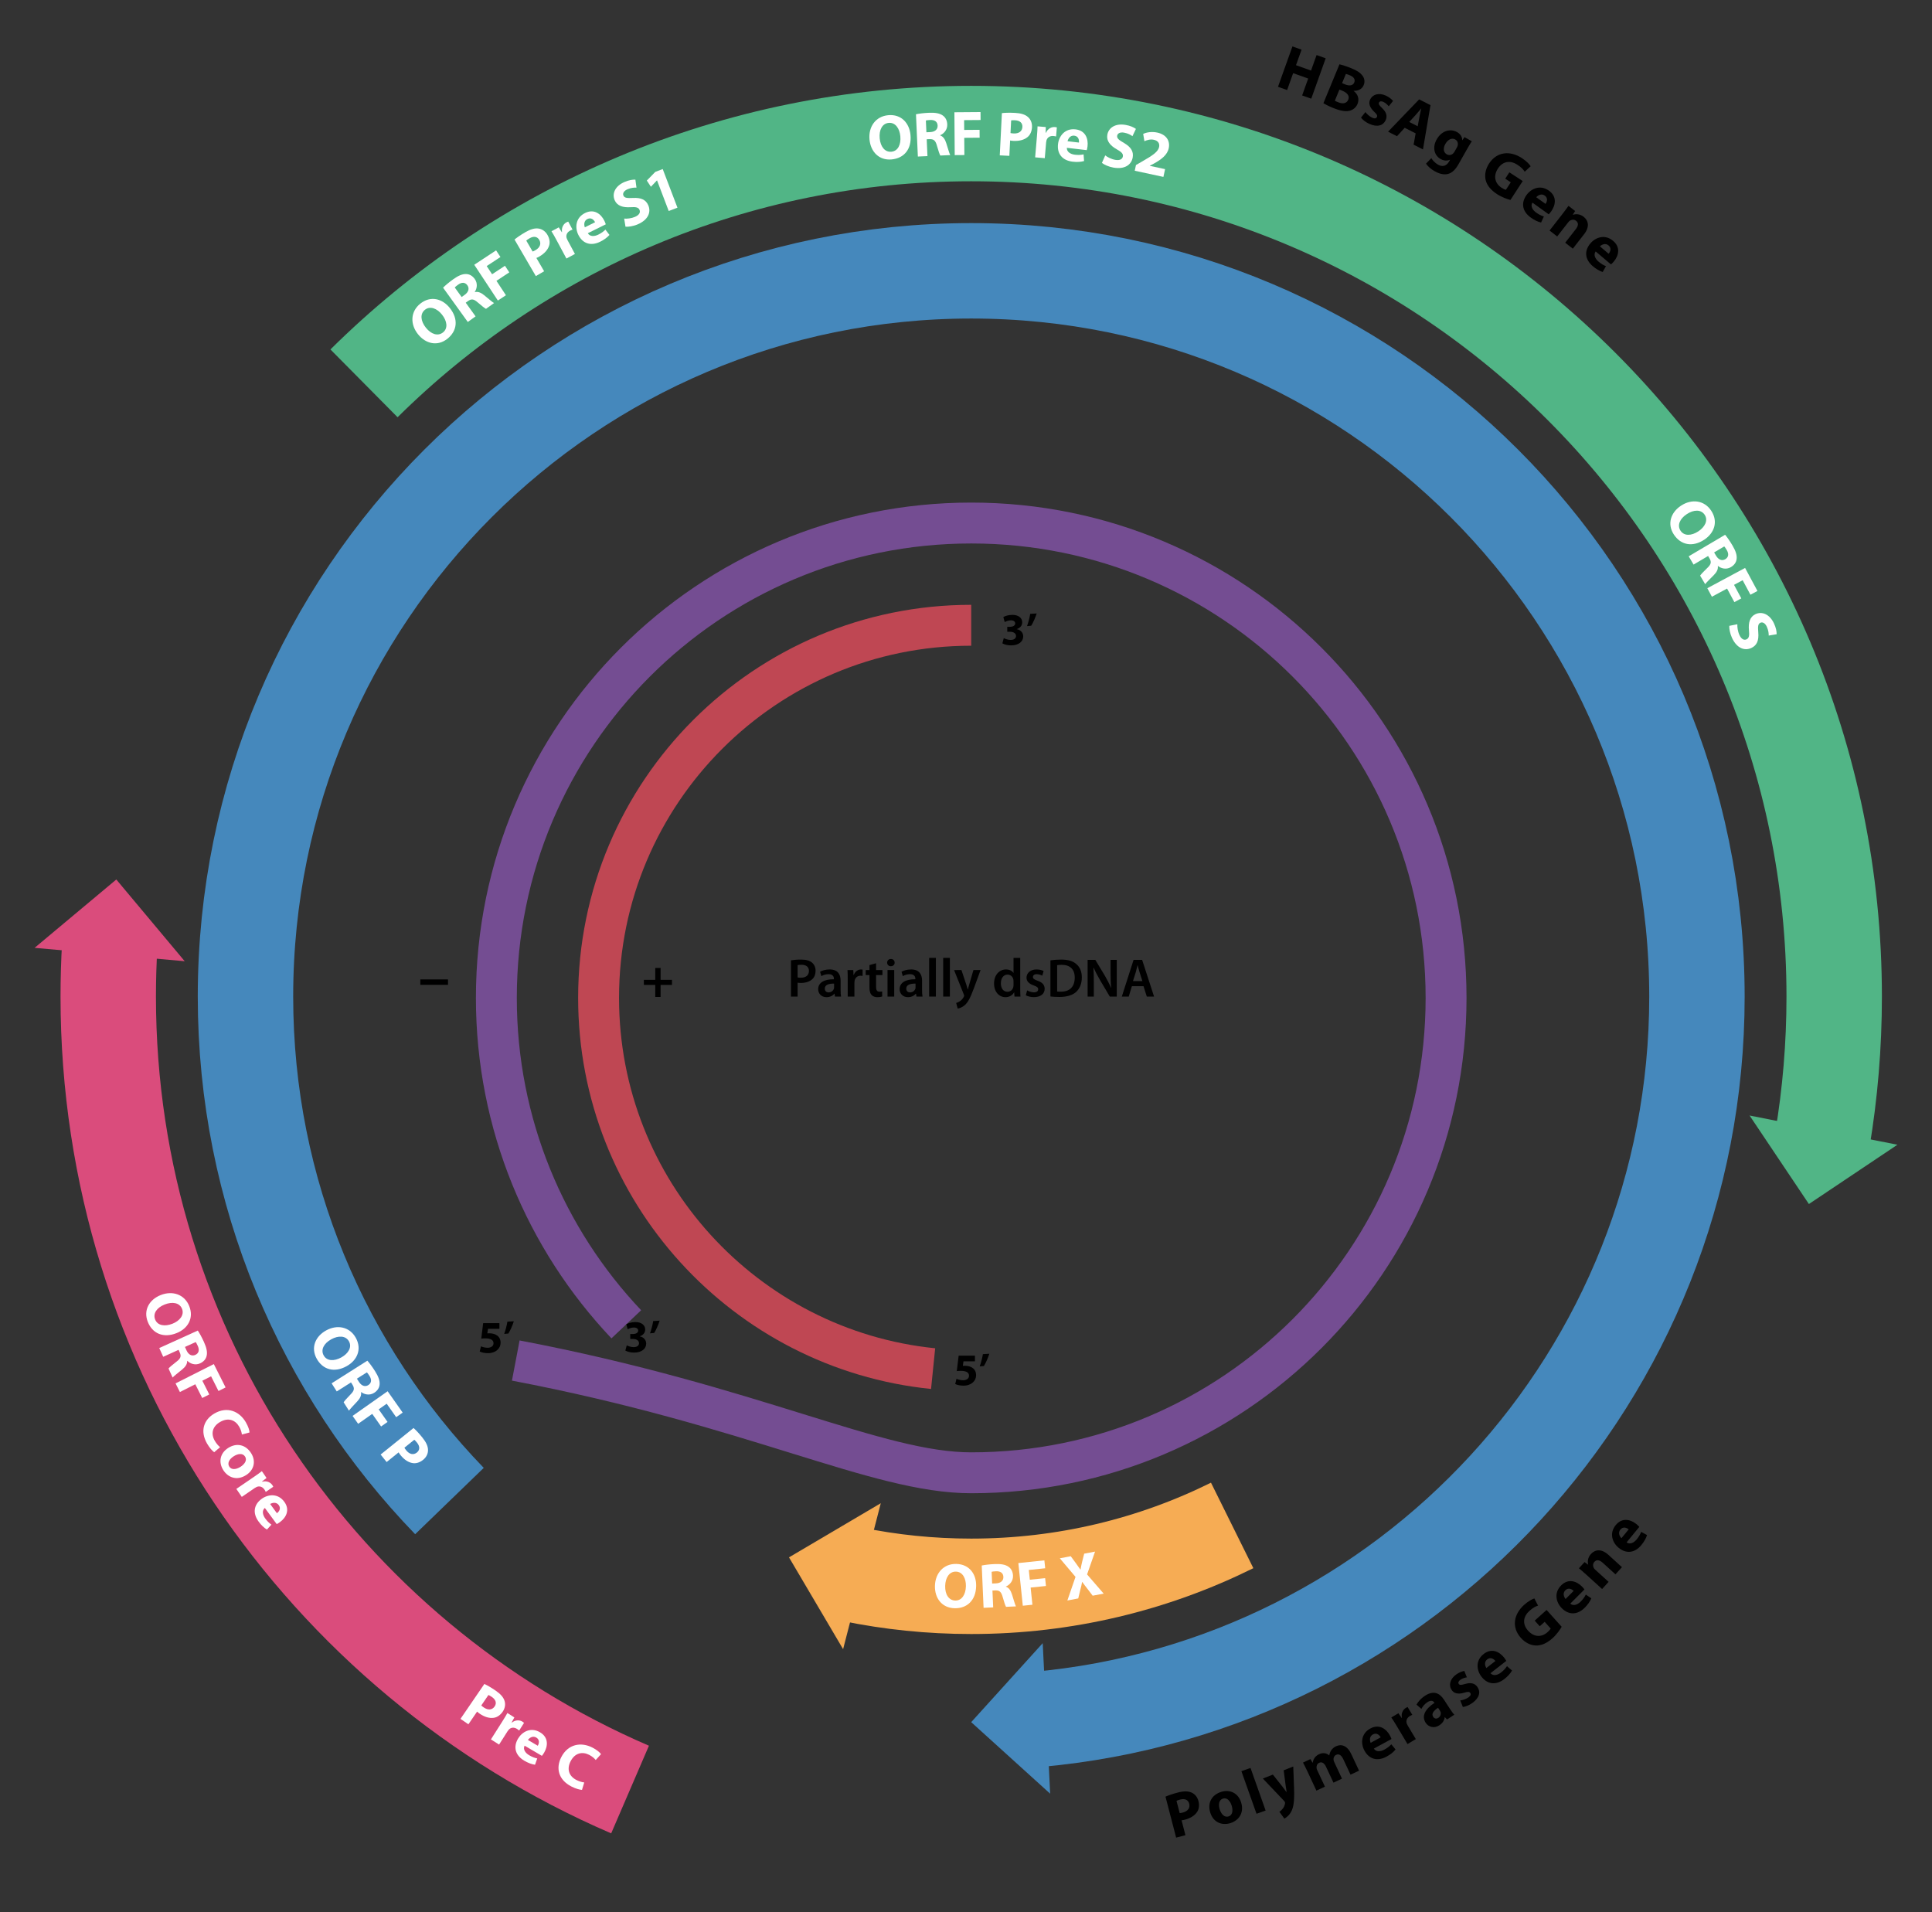 <?xml version="1.0" encoding="UTF-8" standalone="no"?>
<svg
   xmlns:dc="http://purl.org/dc/elements/1.1/"
   xmlns:cc="http://creativecommons.org/ns#"
   xmlns:rdf="http://www.w3.org/1999/02/22-rdf-syntax-ns#"
   xmlns:svg="http://www.w3.org/2000/svg"
   xmlns="http://www.w3.org/2000/svg"
   xmlns:sodipodi="http://sodipodi.sourceforge.net/DTD/sodipodi-0.dtd"
   xmlns:inkscape="http://www.inkscape.org/namespaces/inkscape"
   version="1.1"
   id="Layer_1"
   x="0px"
   y="0px"
   width="425.197px"
   height="420.783px"
   viewBox="0 0 425.197 420.783"
   enable-background="new 0 0 425.197 420.783"
   xml:space="preserve"
   sodipodi:docname="HBV_Genome.svg"
   inkscape:version="1.0.1 (3bc2e813f5, 2020-09-07)"><rect x="0" y="0" width="425.197" height="420.783" fill="#333333" stroke="none"/><defs
   id="defs1636" /><sodipodi:namedview
   pagecolor="#ffffff"
   bordercolor="#666666"
   borderopacity="1"
   objecttolerance="10"
   gridtolerance="10"
   guidetolerance="10"
   inkscape:pageopacity="0"
   inkscape:pageshadow="2"
   inkscape:window-width="1920"
   inkscape:window-height="1017"
   id="namedview1634"
   showgrid="false"
   inkscape:zoom="1.9653836"
   inkscape:cx="212.5985"
   inkscape:cy="210.39149"
   inkscape:window-x="-8"
   inkscape:window-y="-8"
   inkscape:window-maximized="1"
   inkscape:current-layer="Layer_1" />
<g
   id="g1379">
	<g
   id="g1377">
		<path
   fill="none"
   stroke="#51B586"
   stroke-width="21"
   stroke-miterlimit="10"
   d="M401.054,250.923    c1.721-10.278,2.617-20.837,2.617-31.604c0-104.893-85.034-189.925-189.925-189.925c-52.109,0-99.317,20.986-133.634,54.969"
   id="path1371" />
		<g
   id="g1375">
			<polygon
   fill="#51B586"
   points="385.048,245.492 417.587,251.922 398.104,264.972    "
   id="polygon1373" />
		</g>
	</g>
</g>
<g
   id="g1389">
	<g
   id="g1387">
		<path
   fill="none"
   stroke="#4588BC"
   stroke-width="21"
   stroke-miterlimit="10"
   d="M228.088,378.403    c81.491-7.253,145.377-75.708,145.377-159.085c0-88.211-71.51-159.719-159.72-159.719c-88.21,0-159.72,71.508-159.72,159.719    c0,43.136,17.1,82.278,44.892,111.018"
   id="path1381" />
		<g
   id="g1385">
			<polygon
   fill="#4588BC"
   points="229.483,361.611 231.122,394.738 213.744,378.995    "
   id="polygon1383" />
		</g>
	</g>
</g>
<g
   id="g1399">
	<g
   id="g1397">
		<path
   fill="none"
   stroke="#DA4C7C"
   stroke-width="21"
   stroke-miterlimit="10"
   d="M24.162,207.837    c-0.227,3.798-0.341,7.626-0.341,11.481c0,78.223,47.292,145.402,114.844,174.507"
   id="path1391" />
		<g
   id="g1395">
			<polygon
   fill="#DA4C7C"
   points="40.648,211.534 7.61,208.595 25.597,193.551    "
   id="polygon1393" />
		</g>
	</g>
</g>
<g
   id="g1409">
	<g
   id="g1407">
		<path
   fill="none"
   stroke="#F6AC54"
   stroke-width="21"
   stroke-miterlimit="10"
   d="M187.509,346.442    c8.473,1.743,17.249,2.659,26.237,2.659c20.625,0,40.124-4.822,57.43-13.399"
   id="path1401" />
		<g
   id="g1405">
			<polygon
   fill="#F6AC54"
   points="193.843,330.814 185.552,362.93 173.645,342.729    "
   id="polygon1403" />
		</g>
	</g>
</g>
<g
   id="g1421">
	<path
   fill="none"
   d="M213.746,379.038c88.21,0,159.72-71.509,159.72-159.72s-71.51-159.719-159.72-159.719   c-88.21,0-159.72,71.508-159.72,159.719c0,43.136,17.1,82.278,44.892,111.018"
   id="path1411" />
	<path
   fill="#FFFFFF"
   d="M76.293,300.653c-2.716,1.508-5.247,0.783-6.592-1.641c-1.351-2.435-0.305-4.904,2.058-6.215   c2.472-1.371,5.202-0.806,6.547,1.617C79.711,296.948,78.582,299.384,76.293,300.653z M72.889,294.748   c-1.628,0.903-2.345,2.293-1.652,3.541c0.699,1.261,2.299,1.317,3.902,0.428c1.493-0.828,2.379-2.231,1.666-3.517   C76.098,293.927,74.492,293.858,72.889,294.748z"
   id="path1413" />
	<path
   fill="#FFFFFF"
   d="M80.849,299.446c0.462,0.52,1.072,1.326,1.687,2.296c0.749,1.183,1.096,2.123,1.006,2.976   c-0.071,0.725-0.474,1.344-1.207,1.809c-1.005,0.637-2.16,0.357-2.843-0.171l-0.036,0.022c0.127,0.698-0.198,1.335-0.804,2.001   c-0.753,0.825-1.644,1.721-1.854,2.069l-1.169-1.845c0.162-0.269,0.673-0.874,1.512-1.721c0.863-0.861,0.905-1.369,0.445-2.121   l-0.337-0.532l-3.134,1.985l-1.131-1.786L80.849,299.446z M78.551,303.405L79,304.114c0.569,0.899,1.356,1.146,2.054,0.704   c0.721-0.457,0.785-1.193,0.261-2.021c-0.277-0.438-0.458-0.671-0.576-0.779L78.551,303.405z"
   id="path1415" />
	<path
   fill="#FFFFFF"
   d="M85.31,306.169l3.312,4.703l-1.431,1.007l-2.086-2.964l-1.763,1.241l1.95,2.77l-1.419,0.999l-1.95-2.77   l-3.101,2.183l-1.225-1.739L85.31,306.169z"
   id="path1417" />
	<path
   fill="#FFFFFF"
   d="M91.013,314.261c0.5,0.442,1.146,1.108,1.963,2.122c0.826,1.023,1.219,1.912,1.222,2.719   c0.017,0.778-0.348,1.575-1.066,2.155c-0.719,0.58-1.525,0.853-2.288,0.73c-0.98-0.145-1.908-0.781-2.699-1.762   c-0.176-0.218-0.323-0.423-0.413-0.602l-2.637,2.127l-1.327-1.646L91.013,314.261z M89.006,318.596   c0.082,0.168,0.203,0.34,0.405,0.591c0.712,0.883,1.598,1.066,2.339,0.469c0.675-0.545,0.701-1.338,0.024-2.177   c-0.264-0.327-0.47-0.538-0.6-0.632L89.006,318.596z"
   id="path1419" />
</g>
<g
   id="g1447">
	<path
   fill="none"
   d="M25.555,193.547c-1.144,8.427-1.734,17.03-1.734,25.771c0,78.223,47.292,145.402,114.844,174.507"
   id="path1423" />
	<path
   fill="#FFFFFF"
   d="M38.855,293.381c-2.89,1.146-5.307,0.101-6.328-2.477c-1.026-2.591,0.331-4.905,2.842-5.9   c2.629-1.042,5.265-0.129,6.286,2.448C42.724,290.146,41.289,292.417,38.855,293.381z M36.239,287.084   c-1.731,0.686-2.622,1.973-2.096,3.3c0.531,1.341,2.111,1.604,3.816,0.928c1.588-0.629,2.647-1.907,2.106-3.274   C39.529,286.684,37.944,286.408,36.239,287.084z"
   id="path1425" />
	<path
   fill="#FFFFFF"
   d="M43.532,292.817c0.385,0.579,0.878,1.463,1.353,2.509c0.578,1.275,0.792,2.255,0.584,3.087   c-0.171,0.708-0.656,1.267-1.447,1.625c-1.084,0.492-2.19,0.055-2.793-0.563l-0.039,0.018c0.029,0.709-0.381,1.295-1.074,1.87   c-0.86,0.714-1.868,1.478-2.124,1.794l-0.902-1.99c0.197-0.243,0.788-0.772,1.736-1.494c0.975-0.734,1.087-1.231,0.736-2.041   l-0.26-0.574l-3.38,1.533l-0.873-1.927L43.532,292.817z M40.706,296.421l0.347,0.766c0.439,0.969,1.184,1.323,1.937,0.982   c0.778-0.353,0.943-1.074,0.539-1.967c-0.214-0.472-0.361-0.729-0.463-0.852L40.706,296.421z"
   id="path1427" />
	<path
   fill="#FFFFFF"
   d="M47.059,300.196l2.59,5.136l-1.562,0.788l-1.632-3.236l-1.924,0.971l1.525,3.023l-1.549,0.782l-1.525-3.024   l-3.387,1.708l-0.958-1.9L47.059,300.196z"
   id="path1429" />
	<path
   fill="#FFFFFF"
   d="M47.138,319.59c-0.347-0.236-0.989-0.9-1.557-1.883c-1.632-2.827-0.701-5.305,1.628-6.649   c2.79-1.611,5.479-0.512,6.908,1.963c0.553,0.959,0.792,1.792,0.798,2.225l-1.68,0.452c-0.052-0.455-0.208-1.061-0.593-1.729   c-0.84-1.455-2.384-2.084-4.204-1.033c-1.638,0.945-2.109,2.511-1.163,4.148c0.329,0.57,0.789,1.113,1.163,1.398L47.138,319.59z"
   id="path1431" />
	<path
   fill="#FFFFFF"
   d="M54.167,324.624c-2.117,1.344-4.04,0.457-5.023-1.092c-1.074-1.691-0.788-3.697,1.081-4.884   c1.88-1.193,3.855-0.722,5.042,1.146C56.384,321.557,55.917,323.513,54.167,324.624z M51.45,320.475   c-0.994,0.631-1.476,1.518-0.988,2.286c0.451,0.71,1.426,0.704,2.479,0.036c0.852-0.54,1.516-1.427,0.998-2.243   C53.398,319.702,52.301,319.935,51.45,320.475z"
   id="path1433" />
	<path
   fill="#FFFFFF"
   d="M55.803,325.074c0.832-0.569,1.367-0.952,1.828-1.319l1.027,1.502l-0.992,0.78l0.032,0.047   c1.029-0.28,1.842,0.164,2.221,0.718c0.111,0.162,0.155,0.251,0.219,0.394l-1.652,1.131c-0.072-0.154-0.144-0.31-0.278-0.506   c-0.443-0.646-1.09-0.849-1.711-0.593c-0.131,0.057-0.278,0.14-0.417,0.234l-2.865,1.96l-1.202-1.755L55.803,325.074z"
   id="path1435" />
	<path
   fill="#FFFFFF"
   d="M58.288,331.856c-0.677,0.567-0.494,1.526,0.095,2.327c0.431,0.586,0.857,1.002,1.355,1.349l-0.996,1.078   c-0.651-0.39-1.269-0.994-1.816-1.738c-1.375-1.872-1.08-3.739,0.645-5.007c1.398-1.027,3.581-1.294,4.99,0.623   c1.309,1.781,0.419,3.478-0.945,4.479c-0.293,0.216-0.577,0.372-0.718,0.441L58.288,331.856z M60.944,333.014   c0.417-0.307,0.984-1.001,0.404-1.79c-0.53-0.722-1.411-0.526-1.895-0.24L60.944,333.014z"
   id="path1437" />
	<path
   fill="#FFFFFF"
   d="M106.598,370.591c0.606,0.279,1.416,0.731,2.49,1.467c1.086,0.743,1.717,1.48,1.953,2.252   c0.239,0.741,0.12,1.609-0.401,2.371c-0.522,0.763-1.215,1.255-1.981,1.358c-0.98,0.144-2.051-0.199-3.091-0.911   c-0.231-0.158-0.431-0.312-0.569-0.457l-1.913,2.795l-1.744-1.193L106.598,370.591z M105.923,375.319   c0.126,0.138,0.292,0.268,0.557,0.449c0.936,0.641,1.837,0.562,2.375-0.224c0.49-0.716,0.286-1.483-0.604-2.092   c-0.347-0.237-0.605-0.38-0.756-0.433L105.923,375.319z"
   id="path1439" />
	<path
   fill="#FFFFFF"
   d="M110.505,378.915c0.541-0.852,0.882-1.415,1.162-1.934l1.537,0.976l-0.604,1.109l0.047,0.03   c0.836-0.664,1.759-0.576,2.327-0.216c0.166,0.105,0.241,0.17,0.356,0.276l-1.074,1.69c-0.127-0.113-0.254-0.228-0.455-0.354   c-0.663-0.421-1.337-0.352-1.808,0.13c-0.099,0.103-0.201,0.237-0.291,0.379l-1.862,2.933l-1.798-1.141L110.505,378.915z"
   id="path1441" />
	<path
   fill="#FFFFFF"
   d="M115.455,384.171c-0.399,0.788,0.147,1.599,1.004,2.104c0.627,0.369,1.185,0.584,1.779,0.706l-0.491,1.386   c-0.752-0.103-1.56-0.415-2.356-0.885c-2.004-1.18-2.468-3.015-1.38-4.861c0.882-1.496,2.785-2.603,4.837-1.394   c1.907,1.123,1.757,3.035,0.896,4.495c-0.185,0.313-0.385,0.57-0.487,0.688L115.455,384.171z M118.355,384.188   c0.263-0.447,0.511-1.309-0.334-1.807c-0.772-0.455-1.506,0.072-1.838,0.526L118.355,384.188z"
   id="path1443" />
	<path
   fill="#FFFFFF"
   d="M128.086,393.9c-0.419-0.012-1.319-0.223-2.327-0.742c-2.901-1.493-3.46-4.08-2.229-6.471   c1.474-2.863,4.33-3.394,6.87-2.086c0.983,0.506,1.635,1.077,1.875,1.438l-1.167,1.289c-0.29-0.354-0.749-0.779-1.434-1.132   c-1.494-0.77-3.132-0.463-4.094,1.405c-0.865,1.681-0.414,3.252,1.268,4.117c0.585,0.301,1.265,0.509,1.734,0.546L128.086,393.9z"
   id="path1445" />
</g>
<g
   id="g1459">
	<path
   fill="none"
   d="M173.634,342.771c12.629,4.109,26.111,6.331,40.112,6.331c20.625,0,40.124-4.822,57.43-13.399"
   id="path1449" />
	<path
   fill="#FFFFFF"
   d="M214.833,349.077c-0.081,3.106-1.991,4.919-4.761,4.847c-2.785-0.073-4.38-2.229-4.31-4.93   c0.074-2.826,1.948-4.892,4.719-4.819C213.377,344.251,214.901,346.461,214.833,349.077z M208.016,349.011   c-0.049,1.861,0.785,3.186,2.212,3.223c1.441,0.038,2.303-1.312,2.351-3.145c0.044-1.708-0.715-3.184-2.184-3.222   C208.939,345.829,208.064,347.178,208.016,349.011z"
   id="path1451" />
	<path
   fill="#FFFFFF"
   d="M216.062,344.526c0.681-0.143,1.685-0.271,2.832-0.32c1.399-0.061,2.388,0.106,3.083,0.608   c0.593,0.423,0.93,1.081,0.968,1.948c0.052,1.189-0.766,2.053-1.564,2.382l0.002,0.042c0.669,0.237,1.06,0.837,1.335,1.694   c0.341,1.064,0.674,2.283,0.872,2.64l-2.183,0.095c-0.152-0.273-0.423-1.019-0.739-2.169c-0.318-1.178-0.737-1.468-1.619-1.443   l-0.63,0.027l0.162,3.708l-2.113,0.093L216.062,344.526z M218.352,348.491l0.839-0.036c1.063-0.047,1.67-0.605,1.634-1.432   c-0.037-0.854-0.645-1.275-1.624-1.232c-0.518,0.022-0.81,0.063-0.962,0.112L218.352,348.491z"
   id="path1453" />
	<path
   fill="#FFFFFF"
   d="M224.121,343.985l5.726-0.597l0.181,1.742l-3.608,0.375l0.223,2.146l3.371-0.351l0.18,1.728l-3.371,0.351   l0.393,3.775l-2.117,0.221L224.121,343.985z"
   id="path1455" />
	<path
   fill="#FFFFFF"
   d="M240.476,351.166l-1.157-1.518c-0.466-0.581-0.777-1.021-1.141-1.508l-0.027,0.006   c-0.091,0.572-0.233,1.098-0.413,1.802l-0.438,1.82l-2.392,0.454l1.791-5.196l-3.454-4.088l2.406-0.457l1.132,1.537   c0.382,0.512,0.674,0.927,0.993,1.407l0.028-0.006c0.107-0.633,0.208-1.079,0.34-1.659l0.463-1.84l2.392-0.454l-1.754,5.019   l3.65,4.222L240.476,351.166z"
   id="path1457" />
</g>
<g
   id="g1503">
	<path
   fill="none"
   d="M398.146,264.979c3.609-14.626,5.524-29.92,5.524-45.661c0-104.893-85.034-189.925-189.925-189.925   c-52.109,0-99.317,20.986-133.634,54.969"
   id="path1461" />
	<path
   fill="#FFFFFF"
   d="M98.993,67.774c1.938,2.432,1.641,5.05-0.528,6.778c-2.18,1.737-4.791,1.112-6.476-1.002   c-1.763-2.213-1.657-5.002,0.513-6.73C94.77,65.013,97.36,65.725,98.993,67.774z M93.727,72.112   c1.161,1.457,2.652,1.935,3.769,1.044c1.128-0.899,0.919-2.488-0.224-3.923c-1.065-1.336-2.597-1.979-3.748-1.062   C92.386,69.08,92.583,70.677,93.727,72.112z"
   id="path1463" />
	<path
   fill="#FFFFFF"
   d="M97.513,63.308c0.491-0.492,1.259-1.148,2.19-1.819c1.135-0.818,2.053-1.22,2.908-1.182   c0.728,0.028,1.37,0.393,1.877,1.097c0.695,0.965,0.485,2.134-0.002,2.847l0.025,0.034c0.689-0.169,1.344,0.118,2.044,0.683   c0.868,0.703,1.815,1.538,2.175,1.727l-1.771,1.276c-0.277-0.146-0.912-0.619-1.806-1.406c-0.911-0.81-1.42-0.822-2.144-0.318   l-0.511,0.368l2.167,3.008l-1.714,1.235L97.513,63.308z M101.599,65.365l0.681-0.49c0.863-0.622,1.063-1.421,0.58-2.091   c-0.499-0.693-1.237-0.712-2.032-0.14c-0.42,0.303-0.642,0.497-0.743,0.621L101.599,65.365z"
   id="path1465" />
	<path
   fill="#FFFFFF"
   d="M104.375,58.266l4.804-3.167l0.963,1.461l-3.027,1.996l1.187,1.8l2.829-1.865l0.955,1.449l-2.828,1.865   l2.088,3.167l-1.776,1.171L104.375,58.266z"
   id="path1467" />
	<path
   fill="#FFFFFF"
   d="M113.238,52.716c0.512-0.428,1.269-0.966,2.394-1.622c1.138-0.663,2.075-0.917,2.874-0.799   c0.772,0.101,1.506,0.581,1.971,1.38c0.465,0.799,0.613,1.636,0.377,2.373c-0.291,0.947-1.061,1.769-2.149,2.403   c-0.242,0.141-0.467,0.256-0.657,0.318l1.706,2.928l-1.827,1.064L113.238,52.716z M117.222,55.354   c0.179-0.056,0.367-0.149,0.646-0.312c0.98-0.571,1.296-1.419,0.817-2.242c-0.437-0.75-1.218-0.895-2.15-0.352   c-0.363,0.211-0.603,0.384-0.715,0.498L117.222,55.354z"
   id="path1469" />
	<path
   fill="#FFFFFF"
   d="M122.487,52.851c-0.477-0.888-0.8-1.46-1.116-1.958l1.603-0.861l0.67,1.07l0.049-0.027   c-0.168-1.053,0.36-1.813,0.952-2.131c0.173-0.093,0.266-0.127,0.415-0.175l0.947,1.763c-0.162,0.055-0.323,0.11-0.532,0.222   c-0.69,0.371-0.96,0.993-0.772,1.638c0.042,0.137,0.109,0.291,0.188,0.439l1.642,3.058l-1.874,1.007L122.487,52.851z"
   id="path1471" />
	<path
   fill="#FFFFFF"
   d="M129.368,51.324c0.442,0.766,1.418,0.75,2.309,0.31c0.652-0.323,1.136-0.671,1.563-1.102l0.891,1.167   c-0.497,0.574-1.2,1.078-2.028,1.488c-2.082,1.031-3.87,0.417-4.82-1.502c-0.77-1.555-0.655-3.752,1.477-4.808   c1.982-0.981,3.498,0.189,4.25,1.707c0.162,0.326,0.267,0.633,0.31,0.784L129.368,51.324z M130.968,48.908   c-0.23-0.464-0.815-1.142-1.693-0.708c-0.803,0.397-0.763,1.299-0.564,1.826L130.968,48.908z"
   id="path1473" />
	<path
   fill="#FFFFFF"
   d="M137.367,48.11c0.631,0.049,1.57-0.034,2.406-0.394c0.9-0.386,1.216-0.964,0.973-1.53   c-0.232-0.541-0.776-0.672-1.973-0.585c-1.662,0.104-2.956-0.285-3.497-1.545c-0.635-1.479,0.132-3.134,2.164-4.007   c0.991-0.425,1.781-0.536,2.4-0.513l0.237,1.757c-0.406-0.024-1.142,0.002-1.978,0.361c-0.849,0.365-1.089,0.94-0.901,1.377   c0.238,0.553,0.818,0.593,2.133,0.532c1.773-0.091,2.824,0.402,3.348,1.625c0.625,1.454,0.048,3.163-2.331,4.185   c-0.991,0.425-2.084,0.575-2.689,0.515L137.367,48.11z"
   id="path1475" />
	<path
   fill="#FFFFFF"
   d="M144.603,39.701l-0.026,0.01l-1.327,1.391l-0.896-1.366l1.863-1.909l1.635-0.624l3.243,8.5l-1.922,0.733   L144.603,39.701z"
   id="path1477" />
	<path
   fill="#FFFFFF"
   d="M200.385,29.706c0.288,3.096-1.394,5.124-4.156,5.38c-2.775,0.258-4.617-1.695-4.867-4.386   c-0.262-2.817,1.355-5.092,4.117-5.349C198.366,25.083,200.143,27.098,200.385,29.706z M193.604,30.449   c0.172,1.855,1.158,3.072,2.58,2.939c1.437-0.134,2.132-1.577,1.962-3.404c-0.158-1.702-1.088-3.078-2.552-2.942   C194.144,27.177,193.434,28.622,193.604,30.449z"
   id="path1479" />
	<path
   fill="#FFFFFF"
   d="M201.589,25.145c0.681-0.143,1.685-0.271,2.832-0.323c1.399-0.063,2.388,0.104,3.083,0.605   c0.593,0.422,0.931,1.08,0.97,1.948c0.053,1.189-0.764,2.053-1.562,2.383l0.002,0.042c0.669,0.237,1.061,0.836,1.337,1.693   c0.342,1.064,0.677,2.283,0.875,2.639l-2.183,0.098c-0.152-0.273-0.424-1.019-0.742-2.168c-0.319-1.177-0.739-1.467-1.621-1.442   l-0.629,0.028l0.166,3.708l-2.113,0.094L201.589,25.145z M203.884,29.108l0.839-0.038c1.063-0.047,1.669-0.607,1.632-1.433   c-0.038-0.854-0.646-1.275-1.625-1.231c-0.518,0.023-0.811,0.064-0.962,0.113L203.884,29.108z"
   id="path1481" />
	<path
   fill="#FFFFFF"
   d="M210.045,24.705l5.75-0.044l0.014,1.749l-3.624,0.028l0.016,2.155l3.386-0.026l0.013,1.735l-3.386,0.026   l0.029,3.792l-2.127,0.016L210.045,24.705z"
   id="path1483" />
	<path
   fill="#FFFFFF"
   d="M220.497,24.895c0.663-0.079,1.589-0.116,2.889-0.051c1.314,0.066,2.238,0.364,2.841,0.899   c0.591,0.506,0.943,1.308,0.897,2.23c-0.046,0.923-0.38,1.705-0.979,2.193c-0.76,0.635-1.853,0.902-3.111,0.839   c-0.279-0.014-0.53-0.041-0.724-0.092l-0.169,3.382l-2.111-0.106L220.497,24.895z M222.393,29.278   c0.179,0.051,0.388,0.075,0.71,0.091c1.132,0.057,1.86-0.481,1.907-1.431c0.043-0.867-0.531-1.414-1.607-1.468   c-0.419-0.021-0.714-0.008-0.87,0.026L222.393,29.278z"
   id="path1485" />
	<path
   fill="#FFFFFF"
   d="M228.206,30.055c0.085-1.004,0.127-1.661,0.136-2.25l1.813,0.155l-0.023,1.262l0.056,0.005   c0.435-0.975,1.293-1.323,1.962-1.266c0.195,0.017,0.292,0.039,0.443,0.08l-0.17,1.994c-0.165-0.042-0.33-0.084-0.567-0.104   c-0.781-0.066-1.347,0.307-1.542,0.95c-0.04,0.137-0.068,0.303-0.083,0.471l-0.295,3.458l-2.12-0.181L228.206,30.055z"
   id="path1487" />
	<path
   fill="#FFFFFF"
   d="M234.796,32.529c-0.047,0.882,0.779,1.402,1.767,1.518c0.723,0.085,1.318,0.056,1.911-0.071l0.11,1.464   c-0.729,0.21-1.594,0.25-2.511,0.142c-2.307-0.271-3.471-1.761-3.221-3.888c0.202-1.724,1.496-3.502,3.859-3.225   c2.196,0.258,2.83,2.065,2.632,3.748c-0.042,0.361-0.122,0.676-0.167,0.826L234.796,32.529z M237.454,31.375   c0.061-0.514-0.061-1.402-1.034-1.517c-0.89-0.104-1.347,0.673-1.468,1.223L237.454,31.375z"
   id="path1489" />
	<path
   fill="#FFFFFF"
   d="M243.24,34.2c0.501,0.386,1.334,0.829,2.23,0.984c0.966,0.167,1.545-0.144,1.651-0.751   c0.101-0.579-0.283-0.987-1.333-1.567c-1.449-0.82-2.321-1.853-2.086-3.205c0.275-1.586,1.822-2.554,4.001-2.175   c1.062,0.184,1.785,0.523,2.291,0.881l-0.761,1.602c-0.328-0.242-0.958-0.621-1.854-0.777c-0.911-0.158-1.426,0.193-1.508,0.662   c-0.103,0.593,0.362,0.944,1.497,1.61c1.536,0.892,2.146,1.879,1.918,3.189c-0.271,1.559-1.687,2.677-4.239,2.234   c-1.063-0.185-2.061-0.656-2.534-1.037L243.24,34.2z"
   id="path1491" />
	<path
   fill="#FFFFFF"
   d="M249.735,37.575l0.271-1.259l1.357-0.782c2.334-1.331,3.494-2.127,3.731-3.164   c0.156-0.726-0.145-1.392-1.171-1.613c-0.767-0.165-1.52,0.074-2.059,0.316l-0.271-1.605c0.766-0.365,1.908-0.549,3.099-0.292   c2.025,0.436,2.867,1.848,2.523,3.45c-0.324,1.505-1.648,2.467-3.196,3.336l-0.968,0.508l-0.006,0.027l3.367,0.725l-0.368,1.711   L249.735,37.575z"
   id="path1493" />
	<path
   fill="#FFFFFF"
   d="M375.076,118.771c-2.595,1.708-5.172,1.176-6.695-1.139c-1.53-2.326-0.673-4.866,1.583-6.351   c2.361-1.553,5.126-1.195,6.648,1.119C378.204,114.82,377.262,117.333,375.076,118.771z M371.237,113.141   c-1.555,1.022-2.165,2.462-1.38,3.655c0.792,1.204,2.391,1.14,3.922,0.132c1.426-0.938,2.203-2.404,1.396-3.631   C374.375,112.081,372.769,112.133,371.237,113.141z"
   id="path1495" />
	<path
   fill="#FFFFFF"
   d="M379.665,117.687c0.445,0.533,1.031,1.358,1.615,2.347c0.713,1.206,1.031,2.156,0.915,3.005   c-0.094,0.722-0.516,1.33-1.263,1.771c-1.025,0.605-2.171,0.291-2.837-0.259l-0.036,0.021c0.105,0.702-0.239,1.329-0.866,1.976   c-0.778,0.802-1.696,1.67-1.917,2.012l-1.112-1.88c0.17-0.263,0.7-0.853,1.565-1.673c0.889-0.834,0.947-1.341,0.511-2.107   l-0.32-0.542l-3.195,1.888l-1.075-1.82L379.665,117.687z M377.245,121.573l0.428,0.723c0.542,0.916,1.32,1.188,2.031,0.767   c0.735-0.435,0.822-1.169,0.323-2.013c-0.264-0.446-0.438-0.685-0.552-0.796L377.245,121.573z"
   id="path1497" />
	<path
   fill="#FFFFFF"
   d="M384.06,124.985l2.722,5.067l-1.541,0.828l-1.716-3.193l-1.898,1.02l1.603,2.983l-1.528,0.821l-1.604-2.984   l-3.341,1.795l-1.007-1.874L384.06,124.985z"
   id="path1499" />
	<path
   fill="#FFFFFF"
   d="M382.358,137.38c-0.028,0.632,0.085,1.568,0.471,2.393c0.415,0.887,1.003,1.185,1.561,0.923   c0.533-0.25,0.647-0.798,0.521-1.991c-0.157-1.658,0.189-2.964,1.432-3.546c1.458-0.683,3.138,0.031,4.075,2.035   c0.457,0.976,0.594,1.763,0.59,2.383l-1.749,0.293c0.011-0.407-0.039-1.141-0.425-1.965c-0.392-0.837-0.975-1.059-1.406-0.857   c-0.545,0.255-0.566,0.837-0.463,2.149c0.148,1.77-0.311,2.835-1.516,3.399c-1.433,0.671-3.16,0.15-4.259-2.196   c-0.457-0.976-0.642-2.064-0.601-2.671L382.358,137.38z"
   id="path1501" />
</g>
<g
   id="g1525">
	<path
   fill="none"
   d="M398.146,264.979c3.609-14.626,5.524-29.92,5.524-45.661c0-104.893-85.034-189.925-189.925-189.925   c-52.109,0-99.317,20.986-133.634,54.969"
   id="path1505" />
	<path
   d="M286.446,10.933l-1.222,3.415l3.31,1.183l1.221-3.415l2.004,0.717l-3.178,8.886l-2.004-0.717l1.33-3.718l-3.31-1.183   l-1.33,3.718l-2.004-0.717l3.179-8.886L286.446,10.933z"
   id="path1507" />
	<path
   d="M294.79,14.154c0.556,0.123,1.628,0.46,2.624,0.871c1.203,0.497,1.893,0.917,2.385,1.56   c0.475,0.574,0.656,1.346,0.325,2.148c-0.315,0.764-1.062,1.288-2.2,1.258l-0.011,0.025c0.89,0.67,1.313,1.738,0.853,2.851   c-0.331,0.802-0.949,1.273-1.675,1.489c-0.842,0.243-2.021,0.09-3.755-0.626c-0.97-0.4-1.668-0.764-2.081-1.011L294.79,14.154z    M293.77,22.168c0.184,0.106,0.416,0.202,0.753,0.341c0.893,0.368,1.826,0.345,2.205-0.574c0.358-0.867-0.287-1.542-1.271-1.948   l-0.673-0.278L293.77,22.168z M295.366,18.299l0.647,0.267c1.048,0.433,1.768,0.23,2.034-0.417c0.272-0.66-0.088-1.218-0.98-1.586   c-0.44-0.181-0.696-0.257-0.862-0.295L295.366,18.299z"
   id="path1509" />
	<path
   d="M300.507,24.665c0.257,0.38,0.884,0.96,1.456,1.224c0.586,0.269,0.915,0.189,1.062-0.129   c0.151-0.331,0.031-0.571-0.57-1.141c-1.1-1.029-1.274-1.957-0.923-2.689c0.538-1.17,1.934-1.593,3.474-0.886   c0.726,0.333,1.279,0.804,1.574,1.17l-0.945,1.184c-0.21-0.281-0.663-0.736-1.185-0.976c-0.472-0.216-0.826-0.148-0.967,0.157   c-0.14,0.305,0.032,0.569,0.673,1.187c0.996,0.951,1.199,1.784,0.797,2.693c-0.537,1.171-1.832,1.608-3.614,0.791   c-0.814-0.374-1.452-0.898-1.806-1.369L300.507,24.665z"
   id="path1511" />
	<path
   d="M309.148,28.123l-1.697,1.854l-1.96-0.997l6.837-7.111l2.496,1.27l-1.656,9.746l-2.06-1.047l0.448-2.489L309.148,28.123z    M312.006,27.785l0.384-2.052c0.104-0.575,0.271-1.275,0.4-1.838l-0.024-0.013c-0.379,0.436-0.827,1.009-1.212,1.426l-1.407,1.531   L312.006,27.785z"
   id="path1513" />
	<path
   d="M320.985,36.147c-0.648,1.145-1.411,1.951-2.431,2.162c-0.963,0.194-1.948-0.139-2.824-0.635   c-0.792-0.448-1.518-1.068-1.889-1.664l1.166-1.206c0.253,0.433,0.768,1.03,1.474,1.43c0.877,0.497,1.809,0.413,2.437-0.695   l0.213-0.377l-0.023-0.014c-0.63,0.287-1.36,0.243-2.042-0.144c-1.474-0.834-1.845-2.621-0.879-4.326   c1.089-1.924,3.009-2.445,4.482-1.61c0.815,0.462,1.127,1.105,1.148,1.777l0.024,0.014l0.468-0.684l1.607,0.911   c-0.245,0.375-0.552,0.861-1.056,1.75L320.985,36.147z M320.645,32.432c0.063-0.11,0.119-0.238,0.157-0.362   c0.142-0.563-0.025-1.092-0.536-1.381c-0.683-0.386-1.563-0.081-2.177,1.003c-0.504,0.889-0.458,1.831,0.309,2.266   c0.487,0.276,1.044,0.173,1.407-0.184c0.132-0.119,0.254-0.307,0.344-0.465L320.645,32.432z"
   id="path1515" />
	<path
   d="M332.418,44.006c-0.674-0.171-1.886-0.592-2.93-1.271c-1.443-0.938-2.252-1.981-2.529-3.146   c-0.266-1.158,0.007-2.45,0.763-3.611c1.721-2.621,4.609-2.879,7.203-1.193c1.021,0.664,1.677,1.375,1.95,1.802l-1.314,1.199   c-0.304-0.482-0.74-0.966-1.609-1.53c-1.49-0.969-3.17-0.876-4.291,0.849c-1.068,1.643-0.653,3.265,0.813,4.218   c0.398,0.26,0.758,0.426,0.937,0.459l1.083-1.666l-1.22-0.793l0.908-1.396l2.944,1.915L332.418,44.006z"
   id="path1517" />
	<path
   d="M337.256,44.594c-0.468,0.75,0.005,1.604,0.813,2.183c0.592,0.424,1.127,0.687,1.708,0.861l-0.612,1.335   c-0.74-0.168-1.516-0.551-2.267-1.089c-1.89-1.353-2.189-3.219-0.942-4.961c1.01-1.412,3.003-2.344,4.938-0.958   c1.798,1.288,1.479,3.177,0.493,4.554c-0.212,0.296-0.434,0.534-0.546,0.643L337.256,44.594z M340.141,44.869   c0.302-0.421,0.625-1.257-0.172-1.828c-0.729-0.521-1.505-0.062-1.877,0.361L340.141,44.869z"
   id="path1519" />
	<path
   d="M343.896,47.056c0.524-0.673,0.941-1.252,1.298-1.755l1.456,1.136l-0.508,0.811l0.033,0.025   c0.496-0.181,1.441-0.277,2.346,0.428c1.104,0.86,1.354,2.245,0.115,3.834l-2.487,3.188l-1.677-1.308l2.332-2.99   c0.542-0.695,0.67-1.358,0.063-1.832c-0.463-0.361-0.988-0.256-1.351-0.042c-0.131,0.076-0.262,0.222-0.383,0.376l-2.427,3.111   l-1.677-1.308L343.896,47.056z"
   id="path1521" />
	<path
   d="M351.178,55.333c-0.528,0.709-0.127,1.601,0.631,2.244c0.556,0.471,1.067,0.777,1.633,0.999l-0.721,1.282   c-0.724-0.229-1.466-0.675-2.171-1.273c-1.773-1.504-1.918-3.391-0.531-5.025c1.124-1.324,3.188-2.09,5.004-0.549   c1.688,1.432,1.214,3.29,0.117,4.582c-0.235,0.278-0.477,0.496-0.598,0.596L351.178,55.333z M354.032,55.844   c0.335-0.395,0.727-1.202-0.021-1.837c-0.684-0.58-1.496-0.186-1.901,0.206L354.032,55.844z"
   id="path1523" />
</g>
<g
   id="g1557">
	<path
   fill="none"
   d="M213.746,379.038c88.21,0,159.72-71.509,159.72-159.72s-71.51-159.719-159.72-159.719   c-88.21,0-159.72,71.508-159.72,159.719c0,43.136,17.1,82.278,44.892,111.018"
   id="path1527" />
	<path
   d="M256.502,395.394c0.609-0.274,1.482-0.588,2.742-0.916c1.274-0.331,2.245-0.323,2.982,0.006   c0.716,0.306,1.292,0.966,1.525,1.859c0.232,0.895,0.149,1.741-0.276,2.387c-0.535,0.834-1.498,1.417-2.717,1.734   c-0.271,0.07-0.519,0.12-0.719,0.129l0.853,3.279l-2.046,0.532L256.502,395.394z M259.626,399.008   c0.187-0.006,0.394-0.045,0.705-0.126c1.098-0.285,1.631-1.018,1.391-1.938c-0.219-0.84-0.932-1.19-1.975-0.919   c-0.406,0.106-0.684,0.207-0.822,0.287L259.626,399.008z"
   id="path1529" />
	<path
   d="M273.145,396.646c0.751,2.39-0.601,4.018-2.35,4.566c-1.909,0.601-3.772-0.193-4.436-2.303   c-0.667-2.123,0.298-3.907,2.407-4.57C270.756,393.715,272.523,394.67,273.145,396.646z M268.439,398.198   c0.353,1.121,1.084,1.815,1.952,1.543c0.801-0.252,1.048-1.194,0.674-2.383c-0.302-0.962-0.986-1.832-1.908-1.542   C268.196,396.118,268.137,397.237,268.439,398.198z"
   id="path1531" />
	<path
   d="M273.209,389.786l2.006-0.712l3.326,9.371l-2.006,0.712L273.209,389.786z"
   id="path1533" />
	<path
   d="M280.134,390.534l2.193,2.761c0.248,0.323,0.569,0.753,0.781,1.061l0.052-0.021c-0.061-0.383-0.143-0.893-0.201-1.306   l-0.443-3.438l2.108-0.836l0.177,4.779c0.095,2.899-0.12,4.144-0.583,5.065c-0.439,0.866-1.081,1.377-1.555,1.625l-1.09-1.496   c0.227-0.15,0.493-0.391,0.726-0.679c0.237-0.274,0.446-0.734,0.505-1.119c0.023-0.13,0.021-0.249-0.009-0.327   c-0.031-0.078-0.08-0.164-0.207-0.295l-4.654-4.902L280.134,390.534z"
   id="path1535" />
	<path
   d="M287.744,389.843c-0.362-0.773-0.69-1.408-0.977-1.954l1.636-0.766l0.468,0.802l0.038-0.019   c0.076-0.53,0.361-1.374,1.413-1.867c0.813-0.38,1.629-0.252,2.198,0.27l0.025-0.012c0.087-0.442,0.234-0.82,0.455-1.141   c0.254-0.351,0.58-0.643,1.037-0.856c1.191-0.558,2.483-0.143,3.356,1.722l1.709,3.651l-1.876,0.879l-1.579-3.373   c-0.422-0.9-0.956-1.283-1.578-0.992c-0.456,0.213-0.618,0.66-0.585,1.093c0.027,0.157,0.091,0.359,0.168,0.524l1.697,3.627   l-1.877,0.878l-1.632-3.487c-0.362-0.773-0.891-1.175-1.512-0.884c-0.494,0.231-0.608,0.748-0.58,1.105   c0.008,0.182,0.078,0.365,0.155,0.53l1.692,3.614l-1.877,0.878L287.744,389.843z"
   id="path1537" />
	<path
   d="M302.361,384.816c0.472,0.748,1.447,0.694,2.32,0.219c0.64-0.348,1.109-0.716,1.52-1.162l0.937,1.133   c-0.475,0.593-1.158,1.125-1.97,1.566c-2.041,1.112-3.853,0.568-4.878-1.313c-0.83-1.525-0.801-3.726,1.29-4.864   c1.942-1.059,3.505,0.052,4.315,1.54c0.174,0.319,0.291,0.623,0.34,0.771L302.361,384.816z M303.866,382.338   c-0.248-0.455-0.859-1.11-1.721-0.642c-0.787,0.429-0.712,1.329-0.493,1.848L303.866,382.338z"
   id="path1539" />
	<path
   d="M307.41,379.872c-0.518-0.866-0.867-1.424-1.205-1.907l1.563-0.935l0.719,1.039l0.048-0.028   c-0.217-1.046,0.277-1.831,0.854-2.176c0.168-0.101,0.26-0.139,0.406-0.193l1.027,1.719c-0.158,0.063-0.317,0.125-0.521,0.247   c-0.674,0.402-0.915,1.036-0.697,1.673c0.048,0.135,0.122,0.286,0.208,0.431l1.783,2.981l-1.828,1.093L307.41,379.872z"
   id="path1541" />
	<path
   d="M319.079,376.032c0.352,0.539,0.719,1.052,0.995,1.323l-1.607,1.047l-0.479-0.506l-0.035,0.022   c-0.078,0.703-0.504,1.331-1.185,1.774c-1.162,0.757-2.404,0.363-3.001-0.552c-0.971-1.49-0.092-3.066,1.938-4.389l-0.046-0.07   c-0.206-0.316-0.653-0.644-1.533-0.07c-0.587,0.382-1.079,0.986-1.302,1.466l-1.077-0.936c0.253-0.483,0.849-1.288,1.893-1.969   c1.913-1.246,3.245-0.51,4.132,0.852L319.079,376.032z M316.49,375.83c-0.939,0.611-1.521,1.308-1.078,1.988   c0.299,0.458,0.749,0.482,1.147,0.223c0.435-0.283,0.619-0.821,0.499-1.262c-0.037-0.109-0.095-0.222-0.163-0.328L316.49,375.83z"
   id="path1543" />
	<path
   d="M321.378,374.21c0.457-0.034,1.273-0.289,1.786-0.655c0.524-0.374,0.619-0.7,0.415-0.984   c-0.211-0.297-0.479-0.312-1.272-0.072c-1.439,0.441-2.331,0.132-2.791-0.537c-0.749-1.049-0.421-2.47,0.959-3.454   c0.649-0.463,1.333-0.71,1.797-0.783l0.558,1.408c-0.349,0.042-0.969,0.209-1.436,0.543c-0.422,0.301-0.539,0.643-0.344,0.916   c0.194,0.273,0.509,0.256,1.363,0.008c1.32-0.392,2.145-0.154,2.733,0.647c0.748,1.048,0.483,2.39-1.112,3.528   c-0.729,0.521-1.501,0.813-2.086,0.886L321.378,374.21z"
   id="path1545" />
	<path
   d="M328.023,368.227c0.587,0.662,1.541,0.451,2.325-0.16c0.574-0.447,0.979-0.887,1.311-1.394l1.107,0.966   c-0.371,0.662-0.959,1.298-1.688,1.865c-1.834,1.429-3.71,1.186-5.026-0.504c-1.067-1.37-1.396-3.547,0.482-5.01   c1.746-1.359,3.467-0.517,4.509,0.819c0.224,0.288,0.389,0.567,0.461,0.706L328.023,368.227z M329.106,365.537   c-0.318-0.408-1.029-0.956-1.802-0.354c-0.707,0.551-0.487,1.427-0.187,1.902L329.106,365.537z"
   id="path1547" />
	<path
   d="M343.692,358.003c-0.341,0.605-1.063,1.668-1.99,2.5c-1.281,1.15-2.499,1.66-3.697,1.625   c-1.188-0.044-2.364-0.644-3.291-1.675c-2.085-2.344-1.583-5.203,0.72-7.27c0.907-0.814,1.765-1.264,2.249-1.416l0.816,1.581   c-0.544,0.169-1.126,0.465-1.896,1.157c-1.324,1.188-1.671,2.835-0.296,4.367c1.31,1.459,2.984,1.479,4.287,0.311   c0.354-0.317,0.608-0.621,0.688-0.786l-1.329-1.479l-1.083,0.973l-1.113-1.24l2.615-2.348L343.692,358.003z"
   id="path1549" />
	<path
   d="M345.588,352.912c0.664,0.585,1.585,0.258,2.288-0.445c0.515-0.515,0.861-1,1.129-1.545l1.218,0.822   c-0.287,0.703-0.792,1.406-1.445,2.06c-1.645,1.644-3.535,1.634-5.051,0.119c-1.228-1.229-1.822-3.348-0.139-5.031   c1.564-1.564,3.377-0.94,4.575,0.258c0.258,0.258,0.456,0.515,0.545,0.644L345.588,352.912z M346.331,350.11   c-0.366-0.367-1.139-0.822-1.832-0.129c-0.634,0.634-0.307,1.476,0.05,1.911L346.331,350.11z"
   id="path1551" />
	<path
   d="M349.143,346.561c-0.632-0.574-1.179-1.033-1.653-1.427l1.242-1.367l0.771,0.567l0.028-0.031   c-0.144-0.509-0.169-1.459,0.604-2.309c0.941-1.036,2.341-1.182,3.833,0.174l2.994,2.721l-1.431,1.575l-2.808-2.552   c-0.653-0.593-1.306-0.77-1.823-0.2c-0.396,0.436-0.33,0.968-0.144,1.345c0.065,0.136,0.201,0.278,0.347,0.41l2.921,2.654   l-1.431,1.575L349.143,346.561z"
   id="path1553" />
	<path
   d="M357.98,339.432c0.718,0.517,1.603,0.103,2.234-0.666c0.462-0.563,0.76-1.079,0.974-1.647l1.292,0.7   c-0.218,0.728-0.652,1.477-1.239,2.19c-1.477,1.796-3.36,1.97-5.016,0.608c-1.342-1.103-2.139-3.154-0.626-4.994   c1.405-1.709,3.27-1.264,4.578-0.188c0.281,0.231,0.504,0.469,0.605,0.588L357.98,339.432z M358.448,336.569   c-0.4-0.329-1.214-0.707-1.837,0.05c-0.569,0.692-0.162,1.499,0.235,1.897L358.448,336.569z"
   id="path1555" />
</g>
<path
   fill="none"
   stroke="#744d92"
   stroke-width="9"
   stroke-miterlimit="10"
   d="m 113.51,299.415 c 52.412,9.97 79.429,24.703 100.236,24.703 57.717,0 104.507,-46.789 104.507,-104.508 0,-57.719 -46.79,-104.508 -104.507,-104.508 -57.719,0 -104.507,46.789 -104.507,104.508 0,27.822 10.872,53.104 28.597,71.83"
   id="path1559"
   sodipodi:nodetypes="cssssc" />
<path
   fill="none"
   stroke="#BF4753"
   stroke-width="9"
   stroke-miterlimit="10"
   d="M213.746,137.603  c-45.292,0-82.008,36.716-82.008,82.007c0,42.461,32.27,77.384,73.623,81.583"
   id="path1561" />
<g
   id="g1565">
	<path
   fill="none"
   d="M157.267,307.556c16.287,10.479,35.672,16.562,56.479,16.562c57.717,0,104.507-46.789,104.507-104.508   s-46.79-104.508-104.507-104.508c-57.719,0-104.507,46.789-104.507,104.508c0,27.822,10.872,53.104,28.597,71.83"
   id="path1563" />
</g>
<g
   id="g1569">
	<path
   fill="none"
   d="M213.746,137.603c-45.292,0-82.008,36.716-82.008,82.007c0,42.461,32.27,77.384,73.623,81.583"
   id="path1567" />
</g>
<g
   id="g1599">
	<path
   d="M174.074,211.343c0.54-0.096,1.271-0.168,2.255-0.168c1.079,0,1.859,0.228,2.375,0.66c0.48,0.396,0.792,1.031,0.792,1.787   c0,0.768-0.24,1.391-0.684,1.823c-0.6,0.588-1.511,0.875-2.555,0.875c-0.276,0-0.516-0.012-0.719-0.06v3.058h-1.463V211.343z    M175.538,215.097c0.192,0.06,0.419,0.072,0.719,0.072c1.104,0,1.775-0.551,1.775-1.487c0-0.9-0.624-1.367-1.644-1.367   c-0.408,0-0.695,0.036-0.851,0.072V215.097z"
   id="path1571" />
	<path
   d="M185.004,217.915c0,0.528,0.024,1.043,0.096,1.403h-1.331l-0.108-0.647h-0.036c-0.348,0.456-0.959,0.779-1.727,0.779   c-1.175,0-1.835-0.852-1.835-1.739c0-1.463,1.307-2.219,3.466-2.207v-0.096c0-0.384-0.156-1.02-1.188-1.02   c-0.576,0-1.175,0.18-1.571,0.432l-0.288-0.959c0.432-0.264,1.187-0.516,2.111-0.516c1.871,0,2.411,1.188,2.411,2.471V217.915z    M183.564,216.464c-1.043-0.012-2.039,0.204-2.039,1.091c0,0.576,0.372,0.84,0.839,0.84c0.6,0,1.02-0.384,1.164-0.804   c0.036-0.108,0.036-0.216,0.036-0.324V216.464z"
   id="path1573" />
	<path
   d="M186.566,215.36c0-0.792-0.012-1.367-0.048-1.883h1.271l0.06,1.104h0.036c0.288-0.815,0.972-1.235,1.607-1.235   c0.144,0,0.228,0.012,0.348,0.036v1.379c-0.132-0.024-0.264-0.036-0.444-0.036c-0.696,0-1.188,0.443-1.319,1.115   c-0.024,0.132-0.036,0.288-0.036,0.444v3.034h-1.475V215.36z"
   id="path1575" />
	<path
   d="M192.805,211.979v1.499h1.403v1.104h-1.403v2.579c0,0.719,0.192,1.079,0.756,1.079c0.264,0,0.408-0.012,0.576-0.06   l0.024,1.115c-0.216,0.084-0.612,0.156-1.067,0.156c-0.552,0-0.996-0.18-1.271-0.479c-0.324-0.336-0.468-0.875-0.468-1.643v-2.747   h-0.827v-1.104h0.827v-1.091L192.805,211.979z"
   id="path1577" />
	<path
   d="M196.897,211.847c0,0.432-0.324,0.792-0.84,0.792c-0.492,0-0.815-0.36-0.815-0.792c0-0.456,0.336-0.804,0.828-0.804   C196.573,211.043,196.885,211.391,196.897,211.847z M195.326,219.318v-5.841h1.475v5.841H195.326z"
   id="path1579" />
	<path
   d="M202.931,217.915c0,0.528,0.024,1.043,0.096,1.403h-1.331l-0.108-0.647h-0.036c-0.348,0.456-0.959,0.779-1.727,0.779   c-1.175,0-1.835-0.852-1.835-1.739c0-1.463,1.307-2.219,3.466-2.207v-0.096c0-0.384-0.156-1.02-1.188-1.02   c-0.576,0-1.175,0.18-1.571,0.432l-0.288-0.959c0.432-0.264,1.187-0.516,2.111-0.516c1.871,0,2.411,1.188,2.411,2.471V217.915z    M201.492,216.464c-1.043-0.012-2.039,0.204-2.039,1.091c0,0.576,0.372,0.84,0.839,0.84c0.6,0,1.02-0.384,1.164-0.804   c0.036-0.108,0.036-0.216,0.036-0.324V216.464z"
   id="path1581" />
	<path
   d="M204.493,210.803h1.475v8.515h-1.475V210.803z"
   id="path1583" />
	<path
   d="M207.577,210.803h1.475v8.515h-1.475V210.803z"
   id="path1585" />
	<path
   d="M211.597,213.478l1.043,3.13c0.12,0.36,0.252,0.804,0.336,1.127h0.036c0.084-0.324,0.192-0.768,0.312-1.14l0.912-3.118   h1.571l-1.463,3.982c-0.804,2.183-1.343,3.154-2.027,3.754c-0.588,0.503-1.188,0.696-1.547,0.744l-0.336-1.235   c0.252-0.06,0.552-0.192,0.852-0.408c0.288-0.18,0.612-0.528,0.816-0.924c0.06-0.108,0.084-0.192,0.084-0.264   c0-0.06-0.012-0.144-0.072-0.288l-2.146-5.361H211.597z"
   id="path1587" />
	<path
   d="M224.53,210.803v6.872c0,0.6,0.024,1.247,0.048,1.643h-1.307l-0.072-0.923h-0.024c-0.348,0.647-1.055,1.055-1.895,1.055   c-1.403,0-2.506-1.188-2.506-2.986c-0.012-1.955,1.211-3.118,2.614-3.118c0.804,0,1.379,0.324,1.643,0.755h0.024v-3.298H224.53z    M223.055,215.912c0-0.12-0.012-0.276-0.036-0.396c-0.132-0.564-0.6-1.032-1.271-1.032c-0.947,0-1.475,0.84-1.475,1.919   c0,1.08,0.528,1.859,1.463,1.859c0.6,0,1.127-0.408,1.271-1.043c0.036-0.132,0.048-0.276,0.048-0.432V215.912z"
   id="path1589" />
	<path
   d="M226.057,217.951c0.324,0.204,0.959,0.432,1.487,0.432c0.647,0,0.936-0.276,0.936-0.66c0-0.396-0.24-0.587-0.959-0.852   c-1.14-0.384-1.607-1.007-1.607-1.703c0-1.031,0.851-1.823,2.207-1.823c0.647,0,1.211,0.156,1.559,0.348l-0.3,1.032   c-0.24-0.144-0.72-0.336-1.235-0.336c-0.528,0-0.815,0.264-0.815,0.624c0,0.372,0.276,0.54,1.02,0.815   c1.067,0.372,1.547,0.912,1.559,1.775c0,1.067-0.828,1.835-2.375,1.835c-0.708,0-1.343-0.168-1.775-0.408L226.057,217.951z"
   id="path1591" />
	<path
   d="M231.181,211.343c0.66-0.096,1.475-0.168,2.351-0.168c1.511,0,2.542,0.312,3.286,0.936   c0.792,0.636,1.271,1.607,1.271,2.974c0,1.452-0.492,2.519-1.259,3.214c-0.804,0.731-2.087,1.104-3.658,1.104   c-0.852,0-1.499-0.048-1.991-0.108V211.343z M232.656,218.203c0.204,0.036,0.516,0.036,0.815,0.036   c1.919,0.012,3.059-1.055,3.059-3.106c0.012-1.775-1.02-2.807-2.867-2.807c-0.468,0-0.792,0.036-1.007,0.084V218.203z"
   id="path1593" />
	<path
   d="M239.365,219.318v-8.083h1.691l2.087,3.466c0.527,0.9,1.007,1.835,1.379,2.711h0.024c-0.108-1.08-0.132-2.123-0.132-3.358   v-2.818h1.367v8.083h-1.535l-2.111-3.562c-0.516-0.888-1.043-1.871-1.439-2.783l-0.048,0.012c0.06,1.043,0.084,2.111,0.084,3.442   v2.891H239.365z"
   id="path1595" />
	<path
   d="M249.108,217.028l-0.696,2.291h-1.523l2.59-8.083h1.883l2.626,8.083h-1.595l-0.731-2.291H249.108z M251.422,215.912   l-0.635-1.991c-0.156-0.492-0.288-1.043-0.408-1.511h-0.024c-0.12,0.468-0.251,1.031-0.384,1.511l-0.624,1.991H251.422z"
   id="path1597" />
</g>
<g
   id="g1605"
   transform="translate(-6.614,164.345)">
	<path
   d="m 221.178,135.241 h -2.519 l -0.14,1 c 0.14,-0.02 0.26,-0.02 0.42,-0.02 0.62,0 1.259,0.14 1.709,0.47 0.49,0.33 0.79,0.87 0.79,1.629 0,1.209 -1.039,2.279 -2.788,2.279 -0.79,0 -1.449,-0.18 -1.809,-0.37 l 0.28,-1.14 c 0.28,0.14 0.87,0.32 1.459,0.32 0.63,0 1.299,-0.3 1.299,-0.989 0,-0.669 -0.53,-1.08 -1.829,-1.08 -0.359,0 -0.609,0.02 -0.869,0.06 l 0.419,-3.408 h 3.578 z"
   id="path1601" />
	<path
   d="m 224.349,133.572 c -0.31,0.969 -0.74,1.949 -1.2,2.698 l -0.919,0.09 c 0.3,-0.859 0.56,-1.819 0.7,-2.698 z"
   id="path1603" />
</g>
<g
   id="g1611"
   transform="translate(-12.907,-11.265)">
	<path
   d="m 150.844,307.332 c 0.27,0.15 0.89,0.4 1.509,0.4 0.79,0 1.189,-0.381 1.189,-0.859 0,-0.65 -0.64,-0.939 -1.31,-0.939 h -0.62 v -1.09 h 0.6 c 0.509,0 1.149,-0.2 1.149,-0.75 0,-0.39 -0.31,-0.68 -0.959,-0.68 -0.529,0 -1.089,0.23 -1.349,0.391 l -0.31,-1.1 c 0.39,-0.25 1.159,-0.49 2.009,-0.49 1.379,0 2.149,0.729 2.149,1.619 0,0.689 -0.39,1.239 -1.189,1.51 v 0.02 c 0.779,0.14 1.409,0.729 1.409,1.589 0,1.14 -1.009,1.979 -2.659,1.979 -0.839,0 -1.549,-0.221 -1.929,-0.45 z"
   id="path1607" />
	<path
   d="m 158.083,301.905 c -0.31,0.97 -0.74,1.948 -1.2,2.698 l -0.919,0.09 c 0.3,-0.859 0.56,-1.818 0.7,-2.698 z"
   id="path1609" />
</g>
<g
   id="g1617"
   transform="translate(-33.581,-0.509)">
	<path
   d="m 143.495,292.946 h -2.519 l -0.14,0.999 c 0.14,-0.02 0.26,-0.02 0.42,-0.02 0.62,0 1.259,0.14 1.709,0.47 0.49,0.329 0.79,0.87 0.79,1.629 0,1.21 -1.039,2.278 -2.788,2.278 -0.79,0 -1.449,-0.18 -1.809,-0.369 l 0.28,-1.14 c 0.28,0.14 0.87,0.319 1.459,0.319 0.63,0 1.299,-0.299 1.299,-0.988 0,-0.67 -0.53,-1.08 -1.829,-1.08 -0.359,0 -0.609,0.02 -0.869,0.061 l 0.419,-3.408 h 3.578 z"
   id="path1613" />
	<path
   d="m 146.667,291.277 c -0.31,0.969 -0.74,1.949 -1.2,2.698 l -0.919,0.09 c 0.3,-0.859 0.56,-1.819 0.7,-2.698 z"
   id="path1615" />
</g>
<g
   id="g1623"
   transform="translate(12.211,-162.818)">
	<path
   d="m 208.701,303.249 c 0.27,0.149 0.89,0.399 1.509,0.399 0.79,0 1.189,-0.379 1.189,-0.859 0,-0.649 -0.64,-0.939 -1.31,-0.939 h -0.62 v -1.09 h 0.6 c 0.509,0 1.149,-0.199 1.149,-0.749 0,-0.39 -0.31,-0.68 -0.959,-0.68 -0.529,0 -1.089,0.229 -1.349,0.39 l -0.31,-1.1 c 0.39,-0.25 1.159,-0.489 2.009,-0.489 1.379,0 2.149,0.729 2.149,1.619 0,0.689 -0.39,1.239 -1.189,1.509 v 0.021 c 0.779,0.14 1.409,0.729 1.409,1.589 0,1.14 -1.009,1.979 -2.659,1.979 -0.839,0 -1.549,-0.219 -1.929,-0.449 z"
   id="path1619" />
	<path
   d="m 215.94,297.822 c -0.31,0.969 -0.74,1.949 -1.2,2.698 l -0.919,0.09 c 0.3,-0.859 0.56,-1.819 0.7,-2.698 z"
   id="path1621" />
</g>
<g
   id="g1627">
	<path
   d="M145.384,213.019v2.614h2.507v1.116h-2.507v2.65h-1.175v-2.65h-2.507v-1.116h2.507v-2.614H145.384z"
   id="path1625" />
</g>
<g
   id="g1631">
	<path
   d="M98.596,215.541v1.193h-6.092v-1.193H98.596z"
   id="path1629" />
</g>
</svg>

